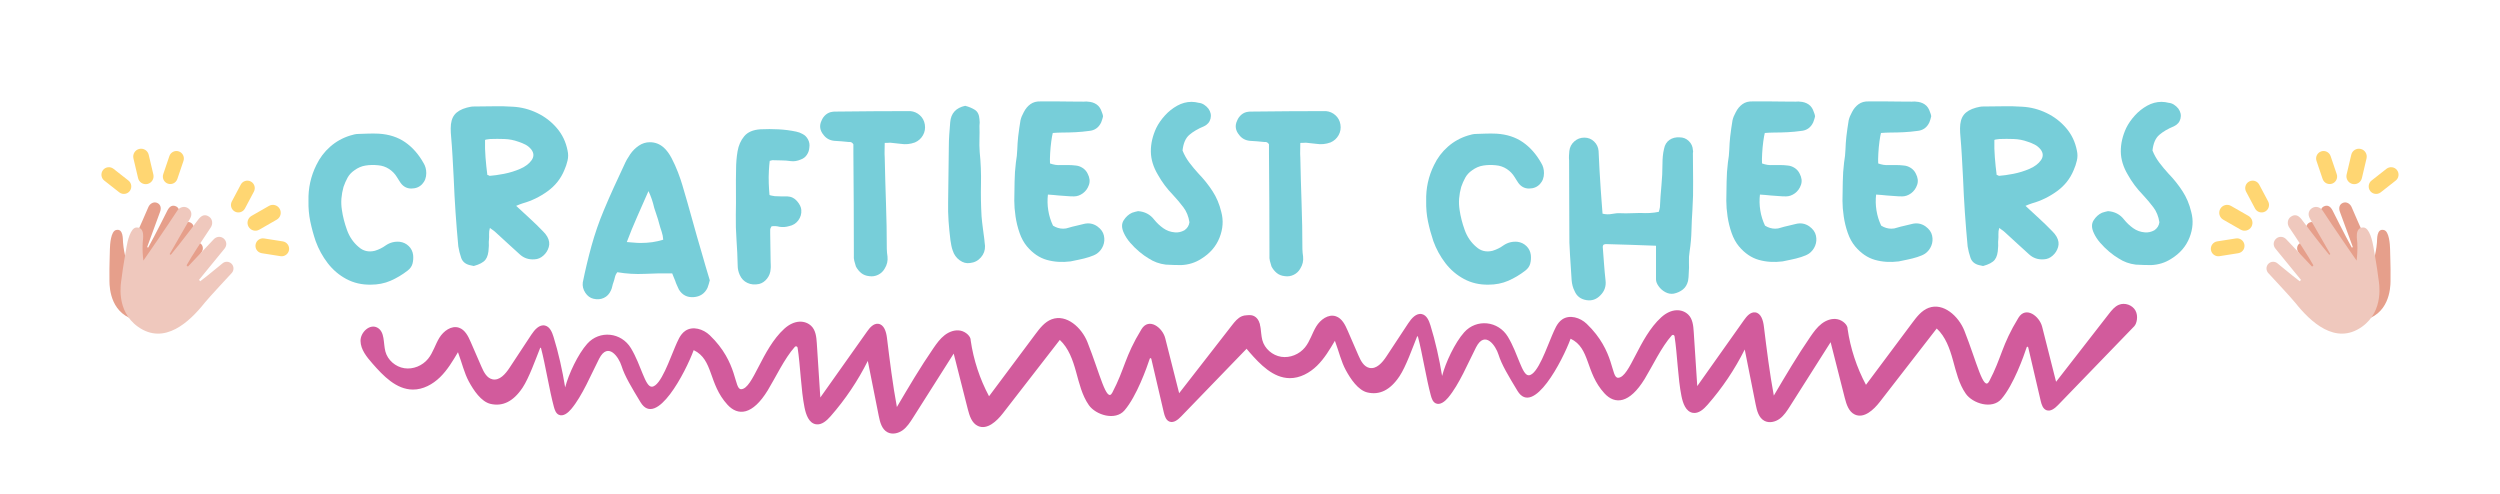 <svg xmlns="http://www.w3.org/2000/svg" xmlns:xlink="http://www.w3.org/1999/xlink" width="1200" zoomAndPan="magnify" viewBox="0 0 900 177.75" height="237" preserveAspectRatio="xMidYMid meet" version="1.2"><defs><clipPath id="29aba3fb4b"><path d="M 445 109 L 770 109 L 770 152 L 445 152 Z M 445 109 "/></clipPath><clipPath id="86235bba13"><path d="M 770.613 149.68 L 446.277 156.523 L 445.344 112.297 L 769.68 105.453 Z M 770.613 149.68 "/></clipPath><clipPath id="b416ae9a47"><path d="M 770.613 149.68 L 446.277 156.523 L 445.344 112.297 L 769.68 105.453 Z M 770.613 149.68 "/></clipPath><clipPath id="484a3ff4b1"><path d="M 129 113 L 454 113 L 454 157 L 129 157 Z M 129 113 "/></clipPath><clipPath id="be57c67495"><path d="M 454.918 153.793 L 130.582 160.637 L 129.648 116.41 L 453.984 109.566 Z M 454.918 153.793 "/></clipPath><clipPath id="2cea0428f9"><path d="M 454.918 153.793 L 130.582 160.637 L 129.648 116.41 L 453.984 109.566 Z M 454.918 153.793 "/></clipPath><clipPath id="b75aeb319b"><path d="M 36.152 60 L 48 60 L 48 70 L 36.152 70 Z M 36.152 60 "/></clipPath><clipPath id="72f27edcc5"><path d="M 47 53.25 L 56 53.25 L 56 67 L 47 67 Z M 47 53.25 "/></clipPath><clipPath id="da18816764"><path d="M 91 85 L 104.309 85 L 104.309 93 L 91 93 Z M 91 85 "/></clipPath><clipPath id="6bc585a691"><path d="M 852 60 L 863.664 60 L 863.664 70 L 852 70 Z M 852 60 "/></clipPath><clipPath id="9b45c2aeaf"><path d="M 844 53.25 L 853 53.25 L 853 67 L 844 67 Z M 844 53.25 "/></clipPath><clipPath id="60ae6181d7"><path d="M 795.684 85 L 809 85 L 809 93 L 795.684 93 Z M 795.684 85 "/></clipPath></defs><g id="98f75bb059"><g clip-rule="nonzero" clip-path="url(#29aba3fb4b)"><g clip-rule="nonzero" clip-path="url(#86235bba13)"><g clip-rule="nonzero" clip-path="url(#b416ae9a47)"><path style=" stroke:none;fill-rule:nonzero;fill:#d25b9c;fill-opacity:1;" d="M 768.391 117.387 C 759.234 126.855 750.07 136.328 740.914 145.805 C 739.785 146.969 738.25 148.238 736.734 147.676 C 735.441 147.199 734.965 145.652 734.648 144.305 L 730.16 125.059 C 730.098 124.77 729.699 124.727 729.609 125.008 C 728.551 128.211 724.906 138.539 720.504 143.633 C 717.176 147.48 710.16 145.277 707.68 141.73 C 705.203 138.184 704.215 133.844 703.059 129.668 C 701.902 125.492 700.398 121.199 697.219 118.258 C 690.395 127.059 683.578 135.859 676.754 144.652 C 674.512 147.539 671.07 150.758 667.754 149.242 C 665.547 148.227 664.715 145.582 664.113 143.227 C 662.418 136.547 660.723 129.863 659.023 123.18 C 654.141 130.875 649.254 138.57 644.379 146.27 C 643.328 147.918 642.25 149.598 640.68 150.754 C 639.113 151.906 636.906 152.414 635.191 151.504 C 633.145 150.418 632.488 147.859 632.039 145.59 C 630.727 138.996 629.414 132.406 628.105 125.812 C 624.523 132.977 620.02 139.676 614.734 145.703 C 613.344 147.293 611.52 148.973 609.434 148.625 C 606.863 148.199 605.832 145.125 605.32 142.57 C 604.039 136.242 603.852 127.629 602.832 121.039 C 602.758 120.574 602.164 120.387 601.848 120.738 C 598.148 124.844 594.812 131.945 592.082 136.41 C 586.59 145.383 581.367 145.719 577.582 141.582 C 570.656 134.012 572.574 125.359 565.418 121.934 C 562.547 129.77 551.988 150.145 546.285 140.695 C 543.109 135.43 540.602 131.336 539.441 127.602 C 538.508 124.594 534.625 118.711 531.379 125.035 C 528.539 130.566 525.316 138.422 521.316 143.172 C 520.168 144.535 518.391 145.984 516.805 145.176 C 515.789 144.66 515.395 143.438 515.094 142.344 C 513.492 136.48 512.051 127.238 510.461 121.195 C 510.418 121.035 510.203 121.02 510.141 121.168 C 508.516 125.242 506.121 131.996 503.82 135.445 C 500.379 140.605 496.508 142.25 492.309 141.293 C 488.902 140.52 486.152 136.32 484.488 133.25 C 482.82 130.184 482.062 126.719 480.562 122.68 C 478.68 125.863 476.773 129.078 474.133 131.66 C 471.492 134.242 467.992 136.164 464.301 136.133 C 458.344 136.078 453.68 131.227 449.762 126.738 C 447.711 124.387 445.543 121.754 445.484 118.633 C 445.426 115.512 448.824 112.332 451.559 113.848 C 454.297 115.371 453.637 119.395 454.434 122.43 C 455.25 125.527 458.074 127.957 461.246 128.449 C 464.414 128.938 467.766 127.551 469.793 125.066 C 471.605 122.844 472.363 119.953 473.852 117.512 C 475.348 115.062 478.199 112.949 480.922 113.863 C 483.102 114.594 484.254 116.922 485.164 119.035 C 486.457 122.02 487.758 125.004 489.055 127.992 C 489.871 129.871 490.957 131.988 492.965 132.438 C 495.535 133.012 497.664 130.512 499.109 128.316 C 501.734 124.328 504.363 120.344 506.988 116.355 C 508.148 114.598 509.871 112.59 511.922 113.09 C 513.648 113.508 514.441 115.461 514.969 117.156 C 516.684 122.645 518.172 129.27 519.156 135.344 C 520.414 130.496 523.762 123.383 527.094 119.645 C 531.547 114.648 539.375 115.5 542.832 121.23 C 546.578 127.438 547.914 135.152 550.34 135.102 C 553.566 135.031 557.02 124.598 558.723 120.785 C 559.668 118.668 560.48 116.297 562.402 114.988 C 565.078 113.16 568.875 114.332 571.215 116.578 C 581.539 126.473 579.824 136.148 582.555 136 C 586.812 135.77 589.91 121.633 598.035 114.242 C 601.734 110.879 605.543 111.16 607.715 113.203 C 609.352 114.742 609.598 117.211 609.742 119.457 C 610.164 125.965 610.59 132.477 611.012 138.992 C 616.629 131.066 622.242 123.137 627.859 115.207 C 628.844 113.816 630.164 112.27 631.859 112.457 C 633.969 112.699 634.73 115.332 634.988 117.445 C 636.023 125.855 637.062 134.262 638.574 142.414 C 642.805 135.23 647.039 128.031 651.77 121.168 C 652.93 119.492 654.145 117.809 655.758 116.555 C 657.367 115.301 659.457 114.527 661.461 114.918 C 663.465 115.309 665.246 117.078 665.137 118.422 C 666.156 125.445 668.406 132.285 671.75 138.539 C 677.32 131.078 682.891 123.613 688.461 116.156 C 690.062 114.012 691.809 111.758 694.316 110.824 C 699.613 108.852 705.094 113.809 707.176 119.059 C 711.664 130.379 714.051 141.195 716.121 137.25 C 720.691 128.551 720.539 124.375 726.633 114.406 C 729.293 110.047 734.215 113.824 735.176 117.641 C 736.844 124.238 738.52 130.844 740.188 137.445 C 746.527 129.297 752.867 121.145 759.199 112.992 C 760.207 111.695 761.281 110.348 762.797 109.723 C 764.93 108.84 767.645 109.789 768.762 111.805 C 769.883 113.82 769.18 116.551 768.387 117.367 Z M 768.391 117.387 "/></g></g></g><g clip-rule="nonzero" clip-path="url(#484a3ff4b1)"><g clip-rule="nonzero" clip-path="url(#be57c67495)"><g clip-rule="nonzero" clip-path="url(#2cea0428f9)"><path style=" stroke:none;fill-rule:nonzero;fill:#d25b9c;fill-opacity:1;" d="M 452.695 121.496 C 443.539 130.969 434.375 140.441 425.219 149.918 C 424.09 151.082 422.555 152.352 421.043 151.789 C 419.75 151.312 419.27 149.766 418.957 148.418 L 414.469 129.172 C 414.402 128.883 414.008 128.84 413.914 129.121 C 412.855 132.324 409.211 142.648 404.809 147.746 C 401.484 151.594 394.465 149.387 391.984 145.844 C 389.508 142.293 388.523 137.957 387.363 133.781 C 386.207 129.605 384.703 125.309 381.527 122.371 C 374.699 131.172 367.883 139.973 361.059 148.766 C 358.82 151.652 355.375 154.871 352.059 153.355 C 349.852 152.34 349.02 149.691 348.418 147.34 C 346.723 140.656 345.027 133.977 343.332 127.293 C 338.445 134.988 333.562 142.684 328.684 150.383 C 327.637 152.031 326.555 153.711 324.988 154.867 C 323.418 156.02 321.211 156.527 319.496 155.617 C 317.449 154.531 316.793 151.973 316.344 149.703 C 315.031 143.109 313.723 136.52 312.41 129.926 C 308.828 137.09 304.324 143.789 299.043 149.816 C 297.648 151.406 295.824 153.082 293.738 152.738 C 291.168 152.312 290.141 149.238 289.625 146.684 C 288.344 140.355 288.156 131.742 287.137 125.152 C 287.062 124.688 286.469 124.5 286.152 124.852 C 282.453 128.957 279.117 136.059 276.387 140.523 C 270.895 149.496 265.672 149.832 261.887 145.695 C 254.961 138.125 256.879 129.473 249.727 126.047 C 246.852 133.883 236.293 154.254 230.594 144.805 C 227.418 139.539 224.906 135.445 223.746 131.715 C 222.816 128.707 218.934 122.82 215.684 129.148 C 212.848 134.68 209.625 142.535 205.621 147.285 C 204.473 148.648 202.695 150.098 201.109 149.289 C 200.094 148.773 199.699 147.551 199.398 146.457 C 197.797 140.594 196.359 131.352 194.766 125.309 C 194.723 125.148 194.508 125.133 194.449 125.281 C 192.824 129.352 190.426 136.109 188.129 139.559 C 184.684 144.719 180.812 146.363 176.613 145.406 C 173.207 144.629 170.457 140.434 168.793 137.363 C 167.129 134.297 166.367 130.832 164.871 126.793 C 162.984 129.977 161.078 133.191 158.438 135.773 C 155.797 138.355 152.301 140.277 148.605 140.246 C 142.648 140.191 137.984 135.336 134.07 130.852 C 132.016 128.5 129.848 125.867 129.789 122.746 C 129.73 119.625 133.129 116.441 135.863 117.961 C 138.605 119.484 137.945 123.508 138.738 126.543 C 139.559 129.641 142.383 132.07 145.555 132.559 C 148.719 133.051 152.07 131.664 154.098 129.18 C 155.91 126.957 156.668 124.066 158.156 121.625 C 159.656 119.176 162.508 117.062 165.227 117.977 C 167.406 118.707 168.559 121.035 169.469 123.148 C 170.766 126.133 172.066 129.117 173.359 132.102 C 174.176 133.984 175.266 136.102 177.27 136.551 C 179.84 137.125 181.973 134.625 183.414 132.43 C 186.039 128.441 188.672 124.457 191.293 120.469 C 192.457 118.711 194.176 116.703 196.227 117.203 C 197.953 117.621 198.746 119.574 199.273 121.266 C 200.992 126.758 202.477 133.379 203.461 139.457 C 204.719 134.609 208.066 127.496 211.398 123.758 C 215.852 118.762 223.68 119.613 227.137 125.344 C 230.883 131.551 232.219 139.266 234.648 139.215 C 237.871 139.145 241.324 128.711 243.027 124.898 C 243.973 122.781 244.785 120.41 246.707 119.102 C 249.383 117.273 253.18 118.445 255.52 120.688 C 265.844 130.586 264.129 140.262 266.863 140.113 C 271.121 139.883 274.215 125.742 282.34 118.355 C 286.043 114.992 289.852 115.273 292.02 117.312 C 293.656 118.855 293.906 121.324 294.051 123.57 C 294.473 130.078 294.895 136.586 295.316 143.102 C 300.934 135.176 306.547 127.25 312.164 119.32 C 313.148 117.93 314.469 116.379 316.164 116.57 C 318.273 116.812 319.035 119.445 319.297 121.559 C 320.328 129.969 321.367 138.375 322.879 146.527 C 327.109 139.344 331.344 132.145 336.078 125.281 C 337.234 123.605 338.449 121.918 340.062 120.668 C 341.676 119.414 343.766 118.641 345.77 119.031 C 347.773 119.422 349.551 121.191 349.445 122.535 C 350.461 129.559 352.711 136.398 356.055 142.652 C 361.625 135.191 367.195 127.727 372.766 120.27 C 374.367 118.121 376.113 115.871 378.621 114.938 C 383.918 112.965 389.402 117.922 391.48 123.172 C 395.973 134.492 398.355 145.309 400.426 141.363 C 404.996 132.664 404.844 128.488 410.938 118.516 C 413.598 114.16 418.52 117.938 419.48 121.75 C 421.148 128.352 422.824 134.957 424.492 141.555 C 430.832 133.406 437.172 125.258 443.504 117.105 C 444.516 115.809 445.586 114.461 447.102 113.836 C 449.234 112.953 451.949 113.898 453.07 115.918 C 454.188 117.934 453.488 120.664 452.695 121.477 Z M 452.695 121.496 "/></g></g></g><path style=" stroke:none;fill-rule:nonzero;fill:#e69f8b;fill-opacity:1;" d="M 46.484 114.363 C 55.336 118.5 61.953 109.18 65.73 102.035 C 66.707 100.211 72.609 90.746 72.609 90.746 C 73.293 89.723 73.117 88.363 72.23 87.707 C 71.344 87.051 70.109 87.312 69.395 88.262 C 69.191 88.438 65.832 92.777 63.449 95.477 C 63.449 95.477 63.273 95.316 63.012 95.141 C 63.012 95.141 67.723 86.453 69.426 83.383 C 70.121 82.113 69.746 80.828 68.754 80.215 C 67.766 79.602 66.445 80.023 65.762 81.121 C 64.059 83.836 59.059 91.695 59.059 91.695 C 59.043 91.695 59.043 91.695 59.043 91.695 L 58.594 91.387 C 59.711 88.16 62.766 81.047 64.293 77.645 C 64.887 76.312 64.496 74.809 63.391 74.297 C 62.066 73.684 61.078 74.254 60.293 75.715 C 60.266 75.758 55.629 85.078 53.332 89.141 L 52.969 88.965 C 53.285 88.059 56.457 79.441 57.621 76.27 C 58.23 74.621 57.633 73.438 56.473 73 C 55.293 72.547 53.926 73.277 53.375 74.633 C 51.441 79.234 45.277 92.906 45.262 92.906 C 44.855 91.344 44.492 89.68 44.289 87.254 C 44.188 86.176 44.477 82.129 41.758 82.812 C 39.91 83.266 39.594 87.957 39.562 89.664 C 39.547 92.469 39.332 95.199 39.402 100.488 C 39.418 101.352 38.879 110.801 46.484 114.363 Z M 46.484 114.363 "/><path style=" stroke:none;fill-rule:nonzero;fill:#efc8bd;fill-opacity:1;" d="M 49.68 117.637 C 59.191 124.398 68.23 115.871 73.684 109.004 C 75.078 107.238 83.336 98.387 83.336 98.387 C 84.281 97.449 84.297 95.902 83.383 94.969 C 82.465 94.031 80.996 93.988 80.039 94.863 C 79.777 94.996 75.238 98.898 72.086 101.25 C 72.086 101.25 71.91 101.043 71.633 100.766 C 71.633 100.766 78.41 92.441 80.824 89.52 C 81.824 88.293 81.594 86.801 80.547 85.883 C 79.5 84.961 77.93 85.094 76.969 86.117 C 74.602 88.656 67.637 95.988 67.637 95.988 C 67.621 95.977 67.621 95.977 67.621 95.977 L 67.156 95.535 C 68.945 92.281 73.566 85.27 75.836 81.938 C 76.738 80.637 76.52 78.898 75.328 78.051 C 73.902 77.043 72.68 77.426 71.547 78.812 C 71.52 78.855 64.742 87.867 61.473 91.738 L 61.078 91.461 C 61.574 90.543 66.559 81.922 68.391 78.754 C 69.352 77.117 68.844 75.656 67.594 74.883 C 66.312 74.078 64.641 74.547 63.785 75.891 C 60.848 80.449 51.645 93.844 51.613 93.828 C 51.398 92.016 51.238 90.102 51.367 87.387 C 51.426 86.176 52.387 81.836 49.156 81.895 C 46.965 81.922 45.871 86.961 45.566 88.832 C 45.102 91.887 44.434 94.82 43.707 100.633 C 43.59 101.613 41.496 111.824 49.68 117.637 Z M 49.68 117.637 "/><g clip-rule="nonzero" clip-path="url(#b75aeb319b)"><path style=" stroke:none;fill-rule:nonzero;fill:#ffd672;fill-opacity:1;" d="M 45.203 69.742 C 44.434 69.918 43.605 69.77 42.938 69.246 L 37.543 65.008 C 36.379 64.102 36.176 62.41 37.078 61.227 C 37.977 60.059 39.664 59.852 40.844 60.758 L 46.234 64.992 C 47.398 65.898 47.602 67.594 46.703 68.777 C 46.309 69.289 45.77 69.609 45.203 69.742 Z M 45.203 69.742 "/></g><g clip-rule="nonzero" clip-path="url(#72f27edcc5)"><path style=" stroke:none;fill-rule:nonzero;fill:#ffd672;fill-opacity:1;" d="M 53.113 66.223 C 51.586 66.586 50.059 65.637 49.711 64.117 L 48.039 57.035 C 47.676 55.5 48.621 53.965 50.133 53.617 C 51.66 53.25 53.184 54.199 53.535 55.719 L 55.207 62.805 C 55.57 64.32 54.641 65.855 53.113 66.223 Z M 53.113 66.223 "/></g><path style=" stroke:none;fill-rule:nonzero;fill:#ffd672;fill-opacity:1;" d="M 62.387 66.031 C 61.793 66.293 61.094 66.336 60.441 66.117 C 59.043 65.637 58.289 64.102 58.77 62.699 L 60.977 56.188 C 61.457 54.785 62.984 54.023 64.379 54.508 C 65.773 54.988 66.531 56.523 66.051 57.926 L 63.84 64.438 C 63.578 65.184 63.043 65.754 62.387 66.031 Z M 62.387 66.031 "/><g clip-rule="nonzero" clip-path="url(#da18816764)"><path style=" stroke:none;fill-rule:nonzero;fill:#ffd672;fill-opacity:1;" d="M 92.004 88.074 C 92.234 86.613 93.617 85.605 95.07 85.84 L 101.828 86.902 C 103.285 87.137 104.285 88.527 104.055 89.984 C 103.82 91.445 102.441 92.453 100.988 92.223 L 94.227 91.156 C 93.383 91.023 92.699 90.512 92.309 89.824 C 92.031 89.312 91.898 88.699 92.004 88.074 Z M 92.004 88.074 "/></g><path style=" stroke:none;fill-rule:nonzero;fill:#ffd672;fill-opacity:1;" d="M 90.535 77.73 L 96.828 74.125 C 98.195 73.348 99.91 73.816 100.695 75.191 C 101.465 76.562 101 78.285 99.633 79.074 L 93.34 82.684 C 91.973 83.457 90.258 82.988 89.473 81.617 C 88.703 80.242 89.184 78.52 90.535 77.73 Z M 90.535 77.73 "/><path style=" stroke:none;fill-rule:nonzero;fill:#ffd672;fill-opacity:1;" d="M 83.453 72.531 L 86.68 66.453 C 87.379 65.141 88.992 64.656 90.301 65.344 C 91.609 66.047 92.09 67.668 91.406 68.98 L 88.18 75.059 C 87.48 76.371 85.867 76.855 84.559 76.168 C 83.949 75.832 83.496 75.293 83.293 74.68 C 83.047 74.008 83.09 73.219 83.453 72.531 Z M 83.453 72.531 "/><path style=" stroke:none;fill-rule:nonzero;fill:#e69f8b;fill-opacity:1;" d="M 853.508 114.363 C 844.656 118.5 838.039 109.18 834.262 102.035 C 833.285 100.211 827.383 90.746 827.383 90.746 C 826.699 89.723 826.875 88.363 827.762 87.707 C 828.648 87.051 829.883 87.312 830.598 88.262 C 830.801 88.438 834.16 92.777 836.543 95.477 C 836.543 95.477 836.719 95.316 836.98 95.141 C 836.98 95.141 832.27 86.453 830.566 83.383 C 829.871 82.113 830.246 80.828 831.238 80.215 C 832.227 79.602 833.547 80.023 834.23 81.121 C 835.934 83.836 840.934 91.695 840.934 91.695 C 840.949 91.695 840.949 91.695 840.949 91.695 L 841.398 91.387 C 840.277 88.16 837.227 81.047 835.699 77.645 C 835.102 76.312 835.496 74.809 836.602 74.297 C 837.926 73.684 838.914 74.254 839.699 75.715 C 839.727 75.758 844.363 85.078 846.66 89.141 L 847.023 88.965 C 846.703 88.059 843.535 79.441 842.371 76.27 C 841.762 74.621 842.359 73.438 843.52 73 C 844.699 72.547 846.066 73.277 846.617 74.633 C 848.551 79.234 854.715 92.906 854.73 92.906 C 855.137 91.344 855.5 89.68 855.703 87.254 C 855.805 86.176 855.516 82.129 858.234 82.812 C 860.078 83.266 860.398 87.957 860.43 89.664 C 860.445 92.469 860.66 95.199 860.59 100.488 C 860.574 101.352 861.113 110.801 853.508 114.363 Z M 853.508 114.363 "/><path style=" stroke:none;fill-rule:nonzero;fill:#efc8bd;fill-opacity:1;" d="M 850.309 117.637 C 840.801 124.398 831.758 115.871 826.309 109.004 C 824.914 107.238 816.656 98.387 816.656 98.387 C 815.711 97.449 815.695 95.902 816.609 94.969 C 817.527 94.031 818.996 93.988 819.953 94.863 C 820.215 94.996 824.754 98.898 827.906 101.25 C 827.906 101.25 828.082 101.043 828.359 100.766 C 828.359 100.766 821.582 92.441 819.168 89.52 C 818.168 88.293 818.398 86.801 819.445 85.883 C 820.492 84.961 822.062 85.094 823.023 86.117 C 825.391 88.656 832.355 95.988 832.355 95.988 C 832.371 95.977 832.371 95.977 832.371 95.977 L 832.836 95.535 C 831.047 92.281 826.426 85.27 824.156 81.938 C 823.254 80.637 823.473 78.898 824.664 78.051 C 826.09 77.043 827.312 77.426 828.445 78.812 C 828.473 78.855 835.25 87.867 838.52 91.738 L 838.914 91.461 C 838.418 90.543 833.43 81.922 831.602 78.754 C 830.641 77.117 831.148 75.656 832.398 74.883 C 833.68 74.078 835.352 74.547 836.207 75.891 C 839.145 80.449 848.348 93.844 848.375 93.828 C 848.594 92.016 848.754 90.102 848.625 87.387 C 848.566 86.176 847.605 81.836 850.832 81.895 C 853.027 81.922 854.121 86.961 854.426 88.832 C 854.891 91.887 855.559 94.82 856.285 100.633 C 856.402 101.613 858.496 111.824 850.309 117.637 Z M 850.309 117.637 "/><g clip-rule="nonzero" clip-path="url(#6bc585a691)"><path style=" stroke:none;fill-rule:nonzero;fill:#ffd672;fill-opacity:1;" d="M 854.789 69.742 C 855.559 69.918 856.387 69.77 857.055 69.246 L 862.449 65.008 C 863.613 64.102 863.816 62.41 862.914 61.227 C 862.012 60.059 860.328 59.852 859.148 60.758 L 853.758 64.992 C 852.594 65.898 852.391 67.594 853.289 68.777 C 853.684 69.289 854.223 69.609 854.789 69.742 Z M 854.789 69.742 "/></g><g clip-rule="nonzero" clip-path="url(#9b45c2aeaf)"><path style=" stroke:none;fill-rule:nonzero;fill:#ffd672;fill-opacity:1;" d="M 846.879 66.223 C 848.406 66.586 849.934 65.637 850.281 64.117 L 851.953 57.035 C 852.316 55.5 851.371 53.965 849.859 53.617 C 848.332 53.25 846.809 54.199 846.457 55.719 L 844.785 62.805 C 844.422 64.32 845.352 65.855 846.879 66.223 Z M 846.879 66.223 "/></g><path style=" stroke:none;fill-rule:nonzero;fill:#ffd672;fill-opacity:1;" d="M 837.605 66.031 C 838.199 66.293 838.898 66.336 839.551 66.117 C 840.949 65.637 841.703 64.102 841.223 62.699 L 839.016 56.188 C 838.535 54.785 837.008 54.023 835.613 54.508 C 834.215 54.988 833.461 56.523 833.941 57.926 L 836.148 64.438 C 836.41 65.184 836.949 65.754 837.605 66.031 Z M 837.605 66.031 "/><g clip-rule="nonzero" clip-path="url(#60ae6181d7)"><path style=" stroke:none;fill-rule:nonzero;fill:#ffd672;fill-opacity:1;" d="M 807.988 88.074 C 807.758 86.613 806.375 85.605 804.922 85.84 L 798.16 86.902 C 796.707 87.137 795.703 88.527 795.938 89.984 C 796.172 91.445 797.551 92.453 799.004 92.223 L 805.766 91.156 C 806.609 91.023 807.293 90.512 807.684 89.824 C 807.961 89.312 808.09 88.699 807.988 88.074 Z M 807.988 88.074 "/></g><path style=" stroke:none;fill-rule:nonzero;fill:#ffd672;fill-opacity:1;" d="M 809.457 77.73 L 803.164 74.125 C 801.797 73.348 800.082 73.816 799.297 75.191 C 798.527 76.562 798.992 78.285 800.355 79.074 L 806.652 82.684 C 808.02 83.457 809.734 82.988 810.52 81.617 C 811.289 80.242 810.809 78.52 809.457 77.73 Z M 809.457 77.73 "/><path style=" stroke:none;fill-rule:nonzero;fill:#ffd672;fill-opacity:1;" d="M 816.539 72.531 L 813.312 66.453 C 812.613 65.141 811 64.656 809.691 65.344 C 808.383 66.047 807.902 67.668 808.586 68.98 L 811.812 75.059 C 812.512 76.371 814.125 76.855 815.434 76.168 C 816.043 75.832 816.496 75.293 816.699 74.68 C 816.945 74.008 816.902 73.219 816.539 72.531 Z M 816.539 72.531 "/><g style="fill:#77ced9;fill-opacity:1;"><g transform="translate(106.489, 101.653)"><path style="stroke:none" d="M 7.141 -14.859 C 6.359 -17.18 5.719 -19.531 5.219 -21.906 C 4.727 -24.281 4.508 -26.742 4.562 -29.297 C 4.445 -33.891 5.391 -38.203 7.391 -42.234 C 8.609 -44.785 10.266 -46.984 12.359 -48.828 C 14.461 -50.68 16.867 -52.023 19.578 -52.859 C 20.078 -53.023 20.578 -53.16 21.078 -53.266 C 21.578 -53.379 22.078 -53.438 22.578 -53.438 C 23.848 -53.5 25.078 -53.539 26.266 -53.562 C 27.453 -53.594 28.656 -53.582 29.875 -53.531 C 33.582 -53.301 36.75 -52.273 39.375 -50.453 C 42 -48.629 44.195 -46.141 45.969 -42.984 C 46.633 -41.93 46.969 -40.711 46.969 -39.328 C 46.969 -37.723 46.469 -36.395 45.469 -35.344 C 44.477 -34.301 43.18 -33.781 41.578 -33.781 C 40.023 -33.781 38.754 -34.441 37.766 -35.766 C 37.535 -36.098 37.312 -36.441 37.094 -36.797 C 36.875 -37.16 36.656 -37.508 36.438 -37.844 C 35.707 -39.062 34.75 -40.055 33.562 -40.828 C 32.375 -41.598 31.062 -42.039 29.625 -42.156 C 28.07 -42.32 26.578 -42.289 25.141 -42.062 C 23.703 -41.844 22.348 -41.266 21.078 -40.328 C 20.023 -39.609 19.207 -38.723 18.625 -37.672 C 18.051 -36.617 17.566 -35.516 17.172 -34.359 C 16.785 -32.973 16.535 -31.586 16.422 -30.203 C 16.316 -28.816 16.375 -27.438 16.594 -26.062 C 16.926 -23.738 17.535 -21.344 18.422 -18.875 C 19.305 -16.414 20.691 -14.383 22.578 -12.781 C 24.234 -11.281 26.195 -10.812 28.469 -11.375 C 29.906 -11.812 31.234 -12.473 32.453 -13.359 C 33.941 -14.359 35.598 -14.773 37.422 -14.609 C 38.691 -14.441 39.77 -13.926 40.656 -13.062 C 41.539 -12.207 42.066 -11.145 42.234 -9.875 C 42.348 -8.82 42.281 -7.797 42.031 -6.797 C 41.781 -5.805 41.188 -4.953 40.25 -4.234 C 38.312 -2.734 36.266 -1.516 34.109 -0.578 C 31.953 0.359 29.57 0.828 26.969 0.828 C 23.758 0.879 20.836 0.203 18.203 -1.203 C 15.578 -2.609 13.336 -4.516 11.484 -6.922 C 9.641 -9.328 8.191 -11.973 7.141 -14.859 Z M 7.141 -14.859 "/></g></g><g style="fill:#77ced9;fill-opacity:1;"><g transform="translate(156.194, 101.653)"><path style="stroke:none" d="M 32.031 -28.469 C 31.645 -28.352 31.242 -28.211 30.828 -28.047 C 30.41 -27.879 30.008 -27.711 29.625 -27.547 C 31.227 -26.055 32.859 -24.551 34.516 -23.031 C 36.18 -21.508 37.785 -19.945 39.328 -18.344 C 39.609 -18.062 39.875 -17.77 40.125 -17.469 C 40.375 -17.164 40.609 -16.82 40.828 -16.438 C 41.547 -15.156 41.723 -13.906 41.359 -12.688 C 41.004 -11.477 40.352 -10.457 39.406 -9.625 C 38.469 -8.789 37.422 -8.348 36.266 -8.297 C 34.16 -8.129 32.363 -8.738 30.875 -10.125 C 29.438 -11.445 27.984 -12.77 26.516 -14.094 C 25.047 -15.426 23.594 -16.758 22.156 -18.094 C 21.875 -18.363 21.566 -18.609 21.234 -18.828 C 20.91 -19.055 20.555 -19.305 20.172 -19.578 C 19.941 -18.805 19.844 -18.062 19.875 -17.344 C 19.906 -16.625 19.891 -15.93 19.828 -15.266 C 19.773 -14.828 19.758 -14.367 19.781 -13.891 C 19.812 -13.422 19.801 -12.969 19.75 -12.531 C 19.695 -10.539 19.297 -9.07 18.547 -8.125 C 17.797 -7.188 16.398 -6.441 14.359 -5.891 C 14.141 -5.941 13.906 -5.992 13.656 -6.047 C 13.406 -6.109 13.141 -6.164 12.859 -6.219 C 11.305 -6.613 10.297 -7.488 9.828 -8.844 C 9.359 -10.195 9.016 -11.566 8.797 -12.953 C 8.41 -17.047 8.078 -21.141 7.797 -25.234 C 7.523 -29.328 7.305 -33.422 7.141 -37.516 L 6.719 -45.312 C 6.664 -45.977 6.625 -46.641 6.594 -47.297 C 6.57 -47.961 6.531 -48.598 6.469 -49.203 C 6.414 -50.254 6.332 -51.289 6.219 -52.312 C 6.113 -53.344 6.062 -54.383 6.062 -55.438 C 6.062 -57.539 6.516 -59.172 7.422 -60.328 C 8.336 -61.492 9.816 -62.352 11.859 -62.906 C 12.305 -63.008 12.723 -63.102 13.109 -63.188 C 13.492 -63.27 13.879 -63.312 14.266 -63.312 C 16.648 -63.312 19.016 -63.336 21.359 -63.391 C 23.711 -63.453 26.082 -63.398 28.469 -63.234 C 31.508 -63.066 34.41 -62.316 37.172 -60.984 C 39.941 -59.66 42.305 -57.848 44.266 -55.547 C 46.234 -53.254 47.52 -50.562 48.125 -47.469 C 48.406 -46.25 48.406 -45.047 48.125 -43.859 C 47.852 -42.672 47.469 -41.52 46.969 -40.406 C 45.695 -37.312 43.676 -34.77 40.906 -32.781 C 38.145 -30.789 35.188 -29.352 32.031 -28.469 Z M 18.422 -51.281 C 18.367 -49.176 18.426 -47.07 18.594 -44.969 C 18.758 -42.875 18.977 -40.773 19.25 -38.672 C 19.531 -38.617 19.723 -38.551 19.828 -38.469 C 19.941 -38.383 20.023 -38.344 20.078 -38.344 C 21.516 -38.445 23.242 -38.691 25.266 -39.078 C 27.285 -39.473 29.223 -40.07 31.078 -40.875 C 32.93 -41.676 34.301 -42.711 35.188 -43.984 C 36.07 -45.254 36.047 -46.523 35.109 -47.797 C 34.492 -48.566 33.785 -49.16 32.984 -49.578 C 32.18 -49.992 31.336 -50.344 30.453 -50.625 C 28.797 -51.227 27.109 -51.555 25.391 -51.609 C 23.68 -51.672 21.969 -51.672 20.25 -51.609 C 19.914 -51.555 19.598 -51.516 19.297 -51.484 C 18.992 -51.461 18.703 -51.395 18.422 -51.281 Z M 18.422 -51.281 "/></g></g><g style="fill:#77ced9;fill-opacity:1;"><g transform="translate(207.227, 101.653)"><path style="stroke:none" d="M 45.469 -10.375 C 45.914 -8.82 46.375 -7.227 46.844 -5.594 C 47.312 -3.969 47.797 -2.352 48.297 -0.75 C 48.18 -0.301 48.055 0.156 47.922 0.625 C 47.785 1.094 47.633 1.547 47.469 1.984 C 46.469 4.035 44.805 5.145 42.484 5.312 C 40.16 5.477 38.391 4.566 37.172 2.578 C 36.953 2.078 36.719 1.562 36.469 1.031 C 36.219 0.508 36.008 -0.023 35.844 -0.578 C 35.625 -1.023 35.445 -1.453 35.312 -1.859 C 35.176 -2.273 34.992 -2.734 34.766 -3.234 C 31.453 -3.285 28.148 -3.227 24.859 -3.062 C 21.566 -2.906 18.285 -3.102 15.016 -3.656 C 14.578 -3.102 14.285 -2.504 14.141 -1.859 C 14.004 -1.223 13.828 -0.602 13.609 0 C 13.441 0.438 13.301 0.914 13.188 1.438 C 13.082 1.969 12.922 2.457 12.703 2.906 C 12.141 4.176 11.289 5.07 10.156 5.594 C 9.031 6.125 7.773 6.223 6.391 5.891 C 5.223 5.617 4.254 4.898 3.484 3.734 C 2.711 2.566 2.41 1.32 2.578 0 C 3.461 -4.375 4.508 -8.758 5.719 -13.156 C 6.938 -17.551 8.406 -21.797 10.125 -25.891 C 11.281 -28.66 12.477 -31.41 13.719 -34.141 C 14.969 -36.879 16.234 -39.609 17.516 -42.328 C 18.066 -43.598 18.77 -44.852 19.625 -46.094 C 20.477 -47.344 21.516 -48.379 22.734 -49.203 C 23.953 -50.035 25.281 -50.453 26.719 -50.453 C 28.602 -50.453 30.266 -49.816 31.703 -48.547 C 32.754 -47.609 33.707 -46.32 34.562 -44.688 C 35.414 -43.051 36.176 -41.363 36.844 -39.625 C 37.508 -37.883 38.035 -36.348 38.422 -35.016 C 39.641 -30.922 40.816 -26.812 41.953 -22.688 C 43.086 -18.57 44.258 -14.469 45.469 -10.375 Z M 26.219 -32.859 C 24.844 -29.703 23.488 -26.629 22.156 -23.641 C 20.832 -20.66 19.586 -17.617 18.422 -14.516 C 19.305 -14.461 20.16 -14.395 20.984 -14.312 C 21.816 -14.227 22.625 -14.188 23.406 -14.188 C 24.844 -14.188 26.238 -14.281 27.594 -14.469 C 28.945 -14.664 30.258 -14.961 31.531 -15.359 C 31.477 -16.348 31.285 -17.328 30.953 -18.297 C 30.617 -19.266 30.316 -20.25 30.047 -21.25 C 29.816 -22.188 29.535 -23.125 29.203 -24.062 C 28.879 -25 28.578 -25.91 28.297 -26.797 C 27.797 -29.016 27.102 -31.035 26.219 -32.859 Z M 26.219 -32.859 "/></g></g><g style="fill:#77ced9;fill-opacity:1;"><g transform="translate(258.426, 101.653)"><path style="stroke:none" d="M 19.578 -43.984 C 19.41 -43.93 19.109 -43.848 18.672 -43.734 C 18.555 -42.848 18.457 -41.672 18.375 -40.203 C 18.289 -38.734 18.273 -37.223 18.328 -35.672 C 18.391 -34.129 18.477 -32.723 18.594 -31.453 C 18.863 -31.336 19.164 -31.254 19.5 -31.203 C 19.832 -31.148 20.164 -31.094 20.5 -31.031 C 21.27 -30.977 22.031 -30.953 22.781 -30.953 C 23.531 -30.953 24.266 -30.953 24.984 -30.953 C 26.422 -30.898 27.609 -30.316 28.547 -29.203 C 29.484 -28.098 29.984 -27.051 30.047 -26.062 C 30.148 -24.676 29.785 -23.426 28.953 -22.312 C 28.129 -21.207 27.023 -20.52 25.641 -20.25 C 24.535 -19.914 23.398 -19.832 22.234 -20 C 21.18 -20.281 20.211 -20.336 19.328 -20.172 C 19.004 -19.723 18.844 -19.289 18.844 -18.875 C 18.844 -18.457 18.844 -18.055 18.844 -17.672 C 18.844 -15.961 18.867 -14.273 18.922 -12.609 C 18.973 -10.953 19 -9.266 19 -7.547 C 19 -7.109 19.016 -6.656 19.047 -6.188 C 19.078 -5.719 19.062 -5.258 19 -4.812 C 18.945 -3.539 18.52 -2.391 17.719 -1.359 C 16.914 -0.336 15.961 0.305 14.859 0.578 C 13.305 0.91 11.906 0.785 10.656 0.203 C 9.414 -0.367 8.492 -1.32 7.891 -2.656 C 7.391 -3.758 7.141 -4.895 7.141 -6.062 C 7.078 -9.102 6.938 -12.156 6.719 -15.219 C 6.5 -18.289 6.414 -21.348 6.469 -24.391 C 6.531 -27.16 6.547 -29.898 6.516 -32.609 C 6.484 -35.316 6.5 -38.031 6.562 -40.75 C 6.562 -42.906 6.738 -45.047 7.094 -47.172 C 7.457 -49.305 8.258 -51.117 9.5 -52.609 C 10.75 -54.109 12.703 -54.941 15.359 -55.109 C 17.516 -55.211 19.672 -55.207 21.828 -55.094 C 23.984 -54.988 26.113 -54.711 28.219 -54.266 C 29.039 -54.098 29.785 -53.82 30.453 -53.438 C 31.336 -53 32.016 -52.32 32.484 -51.406 C 32.953 -50.5 33.102 -49.547 32.938 -48.547 C 32.883 -47.609 32.594 -46.738 32.062 -45.938 C 31.539 -45.133 30.812 -44.566 29.875 -44.234 C 28.602 -43.68 27.383 -43.488 26.219 -43.656 C 25.113 -43.82 24.008 -43.906 22.906 -43.906 C 21.801 -43.906 20.691 -43.93 19.578 -43.984 Z M 19.578 -43.984 "/></g></g><g style="fill:#77ced9;fill-opacity:1;"><g transform="translate(293.859, 101.653)"><path style="stroke:none" d="M 26.641 -50.281 C 26.359 -50.281 26.066 -50.266 25.766 -50.234 C 25.461 -50.211 25.086 -50.203 24.641 -50.203 C 24.641 -49.211 24.625 -48.285 24.594 -47.422 C 24.57 -46.566 24.586 -45.754 24.641 -44.984 C 24.754 -39.504 24.906 -34.023 25.094 -28.547 C 25.289 -23.066 25.391 -17.562 25.391 -12.031 C 25.391 -11.594 25.414 -11.133 25.469 -10.656 C 25.531 -10.188 25.586 -9.734 25.641 -9.297 C 25.805 -7.742 25.473 -6.305 24.641 -4.984 C 24.086 -3.984 23.301 -3.234 22.281 -2.734 C 21.258 -2.234 20.195 -2.066 19.094 -2.234 C 17.926 -2.348 16.953 -2.723 16.172 -3.359 C 15.398 -3.992 14.766 -4.781 14.266 -5.719 C 14.047 -6.383 13.852 -7.051 13.688 -7.719 C 13.52 -8.383 13.469 -9.078 13.531 -9.797 C 13.531 -15.93 13.516 -22.066 13.484 -28.203 C 13.453 -34.348 13.41 -40.461 13.359 -46.547 C 13.359 -47.16 13.359 -47.742 13.359 -48.297 C 13.359 -48.848 13.359 -49.316 13.359 -49.703 C 12.973 -50.367 12.422 -50.645 11.703 -50.531 C 10.816 -50.645 9.941 -50.727 9.078 -50.781 C 8.223 -50.844 7.352 -50.898 6.469 -50.953 C 4.863 -51.117 3.594 -51.812 2.656 -53.031 C 1.27 -54.688 1.02 -56.426 1.906 -58.25 C 2.238 -59.082 2.75 -59.789 3.438 -60.375 C 4.133 -60.957 4.926 -61.301 5.812 -61.406 C 6.031 -61.457 6.25 -61.484 6.469 -61.484 C 6.695 -61.484 6.922 -61.484 7.141 -61.484 C 11.566 -61.547 16.02 -61.586 20.5 -61.609 C 24.977 -61.641 29.43 -61.656 33.859 -61.656 C 35.18 -61.539 36.328 -61.039 37.297 -60.156 C 38.266 -59.281 38.859 -58.176 39.078 -56.844 C 39.305 -55.457 39.086 -54.172 38.422 -52.984 C 37.754 -51.797 36.785 -50.926 35.516 -50.375 C 33.859 -49.758 32.145 -49.594 30.375 -49.875 C 29.758 -49.926 29.133 -49.992 28.5 -50.078 C 27.863 -50.16 27.242 -50.227 26.641 -50.281 Z M 26.641 -50.281 "/></g></g><g style="fill:#77ced9;fill-opacity:1;"><g transform="translate(334.686, 101.653)"><path style="stroke:none" d="M 7.391 -57.672 C 7.66 -60.879 9.457 -62.844 12.781 -63.562 C 14.102 -63.227 15.266 -62.742 16.266 -62.109 C 17.266 -61.473 17.816 -60.352 17.922 -58.75 C 18.035 -57.977 18.035 -57.176 17.922 -56.344 C 17.973 -54.789 17.973 -53.238 17.922 -51.688 C 17.867 -50.145 17.895 -48.57 18 -46.969 C 18.395 -43.094 18.551 -39.234 18.469 -35.391 C 18.383 -31.547 18.453 -27.688 18.672 -23.812 C 18.785 -22.426 18.938 -21.039 19.125 -19.656 C 19.32 -18.281 19.504 -16.898 19.672 -15.516 C 19.723 -15.129 19.758 -14.742 19.781 -14.359 C 19.812 -13.973 19.859 -13.555 19.922 -13.109 C 19.973 -11.555 19.484 -10.188 18.453 -9 C 17.43 -7.812 16.117 -7.133 14.516 -6.969 C 13.242 -6.75 12 -7.082 10.781 -7.969 C 9.57 -8.852 8.742 -10.016 8.297 -11.453 C 8.078 -12.055 7.91 -12.66 7.797 -13.266 C 7.691 -13.879 7.582 -14.52 7.469 -15.188 C 7.188 -17.457 6.961 -19.738 6.797 -22.031 C 6.641 -24.32 6.586 -26.633 6.641 -28.969 C 6.691 -32.227 6.734 -35.516 6.766 -38.828 C 6.797 -42.148 6.836 -45.445 6.891 -48.719 C 6.891 -50.207 6.941 -51.695 7.047 -53.188 C 7.16 -54.688 7.273 -56.18 7.391 -57.672 Z M 7.391 -57.672 "/></g></g><g style="fill:#77ced9;fill-opacity:1;"><g transform="translate(359.58, 101.653)"><path style="stroke:none" d="M 21.5 -31.281 C 20.938 -31.344 20.352 -31.398 19.75 -31.453 C 19.145 -31.504 18.453 -31.555 17.672 -31.609 C 17.453 -29.734 17.492 -27.836 17.797 -25.922 C 18.098 -24.016 18.664 -22.18 19.5 -20.422 C 20.664 -19.691 21.883 -19.328 23.156 -19.328 C 23.875 -19.328 24.535 -19.441 25.141 -19.672 C 26.023 -19.941 26.91 -20.172 27.797 -20.359 C 28.68 -20.555 29.566 -20.77 30.453 -21 C 32.273 -21.488 33.938 -21.211 35.438 -20.172 C 36.758 -19.223 37.555 -18.113 37.828 -16.844 C 38.109 -15.57 38.016 -14.352 37.547 -13.188 C 37.078 -12.031 36.344 -11.094 35.344 -10.375 C 34.688 -9.926 33.75 -9.508 32.531 -9.125 C 31.312 -8.738 30.078 -8.422 28.828 -8.172 C 27.586 -7.922 26.582 -7.711 25.812 -7.547 C 22.77 -7.16 19.922 -7.344 17.266 -8.094 C 14.609 -8.844 12.227 -10.461 10.125 -12.953 C 9.02 -14.273 8.133 -15.891 7.469 -17.797 C 6.801 -19.703 6.316 -21.676 6.016 -23.719 C 5.711 -25.77 5.562 -27.656 5.562 -29.375 C 5.613 -31.645 5.648 -33.941 5.672 -36.266 C 5.703 -38.586 5.859 -40.883 6.141 -43.156 C 6.422 -44.758 6.586 -46.332 6.641 -47.875 C 6.691 -49.426 6.801 -50.977 6.969 -52.531 C 7.082 -53.469 7.207 -54.43 7.344 -55.422 C 7.477 -56.422 7.629 -57.395 7.797 -58.344 C 8.016 -59.281 8.406 -60.25 8.969 -61.25 C 9.57 -62.457 10.367 -63.422 11.359 -64.141 C 12.359 -64.859 13.551 -65.191 14.938 -65.141 C 16.039 -65.141 17.145 -65.141 18.25 -65.141 C 19.363 -65.141 20.473 -65.141 21.578 -65.141 C 23.066 -65.141 24.555 -65.125 26.047 -65.094 C 27.547 -65.07 29.039 -65.062 30.531 -65.062 C 30.812 -65.062 31.062 -65.07 31.281 -65.094 C 31.5 -65.125 31.723 -65.113 31.953 -65.062 C 33.223 -65.008 34.301 -64.676 35.188 -64.062 C 36.07 -63.457 36.707 -62.52 37.094 -61.25 C 37.207 -61.02 37.289 -60.797 37.344 -60.578 C 37.395 -60.359 37.453 -60.109 37.516 -59.828 C 37.453 -59.441 37.352 -59.055 37.219 -58.672 C 37.082 -58.285 36.957 -57.926 36.844 -57.594 C 35.957 -55.707 34.492 -54.68 32.453 -54.516 C 30.898 -54.297 29.305 -54.145 27.672 -54.062 C 26.047 -53.977 24.43 -53.938 22.828 -53.938 C 22.266 -53.938 21.691 -53.922 21.109 -53.891 C 20.535 -53.867 19.973 -53.832 19.422 -53.781 C 19.254 -53.164 19.07 -52.148 18.875 -50.734 C 18.688 -49.328 18.551 -47.875 18.469 -46.375 C 18.383 -44.883 18.367 -43.695 18.422 -42.812 C 19.023 -42.594 19.66 -42.426 20.328 -42.312 C 20.992 -42.207 21.66 -42.18 22.328 -42.234 C 23.211 -42.234 24.082 -42.234 24.938 -42.234 C 25.789 -42.234 26.66 -42.18 27.547 -42.078 C 28.492 -42.016 29.367 -41.719 30.172 -41.188 C 30.973 -40.664 31.566 -39.992 31.953 -39.172 C 32.723 -37.734 32.883 -36.375 32.438 -35.094 C 32 -33.82 31.27 -32.812 30.25 -32.062 C 29.227 -31.32 28.16 -30.953 27.047 -30.953 C 26.16 -30.953 25.25 -30.992 24.312 -31.078 C 23.375 -31.16 22.438 -31.227 21.5 -31.281 Z M 21.5 -31.281 "/></g></g><g style="fill:#77ced9;fill-opacity:1;"><g transform="translate(401.402, 101.653)"><path style="stroke:none" d="M 6.141 -25.062 C 6.523 -25.176 6.883 -25.285 7.219 -25.391 C 7.551 -25.504 7.91 -25.586 8.297 -25.641 C 10.734 -25.473 12.672 -24.453 14.109 -22.578 C 15.047 -21.41 16.133 -20.383 17.375 -19.5 C 18.625 -18.613 20.023 -18.113 21.578 -18 C 22.734 -17.895 23.867 -18.145 24.984 -18.75 C 26.035 -19.469 26.641 -20.438 26.797 -21.656 C 26.473 -23.758 25.742 -25.555 24.609 -27.047 C 23.473 -28.547 22.211 -30.039 20.828 -31.531 C 18.672 -33.75 16.875 -36.156 15.438 -38.75 C 13.781 -41.52 12.938 -44.301 12.906 -47.094 C 12.875 -49.883 13.523 -52.719 14.859 -55.594 C 15.629 -57.145 16.664 -58.641 17.969 -60.078 C 19.27 -61.516 20.75 -62.691 22.406 -63.609 C 24.062 -64.523 25.773 -64.984 27.547 -64.984 C 27.992 -64.984 28.438 -64.953 28.875 -64.891 C 29.32 -64.836 29.738 -64.754 30.125 -64.641 C 30.789 -64.586 31.426 -64.367 32.031 -63.984 C 32.633 -63.598 33.16 -63.125 33.609 -62.562 C 34.441 -61.406 34.703 -60.203 34.391 -58.953 C 34.086 -57.711 33.301 -56.789 32.031 -56.188 C 29.875 -55.301 28.117 -54.273 26.766 -53.109 C 25.41 -51.953 24.594 -50.07 24.312 -47.469 C 24.926 -45.914 25.742 -44.461 26.766 -43.109 C 27.785 -41.754 28.879 -40.441 30.047 -39.172 C 31.973 -37.18 33.656 -35.078 35.094 -32.859 C 36.539 -30.648 37.594 -28.16 38.25 -25.391 C 39.082 -22.348 38.875 -19.25 37.625 -16.094 C 36.383 -12.945 34.188 -10.406 31.031 -8.469 C 28.875 -7.082 26.469 -6.332 23.812 -6.219 C 22.926 -6.219 22.016 -6.234 21.078 -6.266 C 20.141 -6.297 19.195 -6.336 18.25 -6.391 C 15.988 -6.672 13.941 -7.414 12.109 -8.625 C 11.055 -9.238 9.938 -10.039 8.75 -11.031 C 7.562 -12.031 6.469 -13.109 5.469 -14.266 C 4.477 -15.43 3.734 -16.566 3.234 -17.672 C 2.348 -19.504 2.305 -21.055 3.109 -22.328 C 3.91 -23.598 4.922 -24.508 6.141 -25.062 Z M 6.141 -25.062 "/></g></g><g style="fill:#77ced9;fill-opacity:1;"><g transform="translate(443.473, 101.653)"><path style="stroke:none" d="M 26.641 -50.281 C 26.359 -50.281 26.066 -50.266 25.766 -50.234 C 25.461 -50.211 25.086 -50.203 24.641 -50.203 C 24.641 -49.211 24.625 -48.285 24.594 -47.422 C 24.57 -46.566 24.586 -45.754 24.641 -44.984 C 24.754 -39.504 24.906 -34.023 25.094 -28.547 C 25.289 -23.066 25.391 -17.562 25.391 -12.031 C 25.391 -11.594 25.414 -11.133 25.469 -10.656 C 25.531 -10.188 25.586 -9.734 25.641 -9.297 C 25.805 -7.742 25.473 -6.305 24.641 -4.984 C 24.086 -3.984 23.301 -3.234 22.281 -2.734 C 21.258 -2.234 20.195 -2.066 19.094 -2.234 C 17.926 -2.348 16.953 -2.723 16.172 -3.359 C 15.398 -3.992 14.766 -4.781 14.266 -5.719 C 14.047 -6.383 13.852 -7.051 13.688 -7.719 C 13.52 -8.383 13.469 -9.078 13.531 -9.797 C 13.531 -15.93 13.516 -22.066 13.484 -28.203 C 13.453 -34.348 13.41 -40.461 13.359 -46.547 C 13.359 -47.16 13.359 -47.742 13.359 -48.297 C 13.359 -48.848 13.359 -49.316 13.359 -49.703 C 12.973 -50.367 12.422 -50.645 11.703 -50.531 C 10.816 -50.645 9.941 -50.727 9.078 -50.781 C 8.223 -50.844 7.352 -50.898 6.469 -50.953 C 4.863 -51.117 3.594 -51.812 2.656 -53.031 C 1.27 -54.688 1.02 -56.426 1.906 -58.25 C 2.238 -59.082 2.75 -59.789 3.438 -60.375 C 4.133 -60.957 4.926 -61.301 5.812 -61.406 C 6.031 -61.457 6.25 -61.484 6.469 -61.484 C 6.695 -61.484 6.922 -61.484 7.141 -61.484 C 11.566 -61.547 16.02 -61.586 20.5 -61.609 C 24.977 -61.641 29.43 -61.656 33.859 -61.656 C 35.18 -61.539 36.328 -61.039 37.297 -60.156 C 38.266 -59.281 38.859 -58.176 39.078 -56.844 C 39.305 -55.457 39.086 -54.172 38.422 -52.984 C 37.754 -51.797 36.785 -50.926 35.516 -50.375 C 33.859 -49.758 32.145 -49.594 30.375 -49.875 C 29.758 -49.926 29.133 -49.992 28.5 -50.078 C 27.863 -50.16 27.242 -50.227 26.641 -50.281 Z M 26.641 -50.281 "/></g></g><g style="fill:#77ced9;fill-opacity:1;"><g transform="translate(484.3, 101.653)"><path style="stroke:none" d=""/></g></g><g style="fill:#77ced9;fill-opacity:1;"><g transform="translate(508.862, 101.653)"><path style="stroke:none" d="M 7.141 -14.859 C 6.359 -17.18 5.719 -19.531 5.219 -21.906 C 4.727 -24.281 4.508 -26.742 4.562 -29.297 C 4.445 -33.891 5.391 -38.203 7.391 -42.234 C 8.609 -44.785 10.266 -46.984 12.359 -48.828 C 14.461 -50.68 16.867 -52.023 19.578 -52.859 C 20.078 -53.023 20.578 -53.16 21.078 -53.266 C 21.578 -53.379 22.078 -53.438 22.578 -53.438 C 23.848 -53.5 25.078 -53.539 26.266 -53.562 C 27.453 -53.594 28.656 -53.582 29.875 -53.531 C 33.582 -53.301 36.75 -52.273 39.375 -50.453 C 42 -48.629 44.195 -46.141 45.969 -42.984 C 46.633 -41.93 46.969 -40.711 46.969 -39.328 C 46.969 -37.723 46.469 -36.395 45.469 -35.344 C 44.477 -34.301 43.18 -33.781 41.578 -33.781 C 40.023 -33.781 38.754 -34.441 37.766 -35.766 C 37.535 -36.098 37.312 -36.441 37.094 -36.797 C 36.875 -37.16 36.656 -37.508 36.438 -37.844 C 35.707 -39.062 34.75 -40.055 33.562 -40.828 C 32.375 -41.598 31.062 -42.039 29.625 -42.156 C 28.07 -42.32 26.578 -42.289 25.141 -42.062 C 23.703 -41.844 22.348 -41.266 21.078 -40.328 C 20.023 -39.609 19.207 -38.723 18.625 -37.672 C 18.051 -36.617 17.566 -35.516 17.172 -34.359 C 16.785 -32.973 16.535 -31.586 16.422 -30.203 C 16.316 -28.816 16.375 -27.438 16.594 -26.062 C 16.926 -23.738 17.535 -21.344 18.422 -18.875 C 19.305 -16.414 20.691 -14.383 22.578 -12.781 C 24.234 -11.281 26.195 -10.812 28.469 -11.375 C 29.906 -11.812 31.234 -12.473 32.453 -13.359 C 33.941 -14.359 35.598 -14.773 37.422 -14.609 C 38.691 -14.441 39.77 -13.926 40.656 -13.062 C 41.539 -12.207 42.066 -11.145 42.234 -9.875 C 42.348 -8.82 42.281 -7.797 42.031 -6.797 C 41.781 -5.805 41.188 -4.953 40.25 -4.234 C 38.312 -2.734 36.266 -1.516 34.109 -0.578 C 31.953 0.359 29.57 0.828 26.969 0.828 C 23.758 0.879 20.836 0.203 18.203 -1.203 C 15.578 -2.609 13.336 -4.516 11.484 -6.922 C 9.641 -9.328 8.191 -11.973 7.141 -14.859 Z M 7.141 -14.859 "/></g></g><g style="fill:#77ced9;fill-opacity:1;"><g transform="translate(558.568, 101.653)"><path style="stroke:none" d="M 37.594 -9.453 C 37.594 -10.016 37.594 -10.598 37.594 -11.203 C 37.594 -11.805 37.594 -12.469 37.594 -13.188 C 34.488 -13.301 31.441 -13.41 28.453 -13.516 C 25.473 -13.629 22.516 -13.719 19.578 -13.781 C 19.254 -13.781 18.953 -13.695 18.672 -13.531 C 18.504 -13.301 18.422 -13.051 18.422 -12.781 C 18.586 -10.789 18.738 -8.785 18.875 -6.766 C 19.02 -4.742 19.203 -2.738 19.422 -0.75 C 19.691 1.352 19.082 3.148 17.594 4.641 C 16.156 6.141 14.469 6.723 12.531 6.391 C 10.477 6.055 9.066 4.977 8.297 3.156 C 7.691 1.988 7.332 0.66 7.219 -0.828 C 7.051 -3.816 6.859 -6.801 6.641 -9.781 C 6.422 -12.77 6.336 -15.789 6.391 -18.844 C 6.391 -23.039 6.375 -27.211 6.344 -31.359 C 6.32 -35.516 6.312 -39.664 6.312 -43.812 C 6.25 -44.426 6.234 -45.02 6.266 -45.594 C 6.297 -46.176 6.336 -46.742 6.391 -47.297 C 6.555 -48.68 7.148 -49.828 8.172 -50.734 C 9.191 -51.648 10.395 -52.109 11.781 -52.109 C 13.164 -52.109 14.344 -51.641 15.312 -50.703 C 16.281 -49.766 16.816 -48.629 16.922 -47.297 C 17.035 -45.086 17.145 -42.848 17.25 -40.578 C 17.363 -38.305 17.504 -36.039 17.672 -33.781 C 17.785 -32.281 17.895 -30.781 18 -29.281 C 18.113 -27.789 18.227 -26.273 18.344 -24.734 C 19.5 -24.453 20.629 -24.422 21.734 -24.641 C 22.848 -24.867 23.93 -24.953 24.984 -24.891 C 26.141 -24.836 27.297 -24.836 28.453 -24.891 C 29.617 -24.953 30.785 -24.984 31.953 -24.984 C 33.055 -24.922 34.176 -24.914 35.312 -24.969 C 36.445 -25.031 37.539 -25.172 38.594 -25.391 C 38.695 -25.672 38.773 -25.945 38.828 -26.219 C 38.891 -26.5 38.945 -26.773 39 -27.047 C 39.113 -29.648 39.297 -32.25 39.547 -34.844 C 39.797 -37.445 39.922 -40.051 39.922 -42.656 C 39.922 -43.594 39.961 -44.516 40.047 -45.422 C 40.129 -46.336 40.281 -47.238 40.5 -48.125 C 40.77 -49.508 41.414 -50.562 42.438 -51.281 C 43.469 -52 44.703 -52.305 46.141 -52.203 C 47.41 -52.203 48.5 -51.758 49.406 -50.875 C 50.32 -49.988 50.812 -48.91 50.875 -47.641 C 50.977 -47.305 50.977 -46.941 50.875 -46.547 C 50.875 -43.18 50.898 -39.781 50.953 -36.344 C 51.004 -32.914 50.922 -29.488 50.703 -26.062 C 50.535 -23.625 50.422 -21.16 50.359 -18.672 C 50.305 -16.18 50.086 -13.691 49.703 -11.203 C 49.484 -9.93 49.398 -8.617 49.453 -7.266 C 49.516 -5.91 49.488 -4.566 49.375 -3.234 C 49.375 -2.348 49.289 -1.438 49.125 -0.5 C 48.789 0.832 48.164 1.859 47.25 2.578 C 46.344 3.297 45.254 3.789 43.984 4.062 C 42.93 4.227 41.922 4.047 40.953 3.516 C 39.984 2.992 39.18 2.289 38.547 1.406 C 37.91 0.52 37.594 -0.305 37.594 -1.078 C 37.594 -2.516 37.594 -3.926 37.594 -5.312 C 37.594 -6.695 37.594 -8.078 37.594 -9.453 Z M 37.594 -9.453 "/></g></g><g style="fill:#77ced9;fill-opacity:1;"><g transform="translate(615.907, 101.653)"><path style="stroke:none" d="M 21.5 -31.281 C 20.938 -31.344 20.352 -31.398 19.75 -31.453 C 19.145 -31.504 18.453 -31.555 17.672 -31.609 C 17.453 -29.734 17.492 -27.836 17.797 -25.922 C 18.098 -24.016 18.664 -22.18 19.5 -20.422 C 20.664 -19.691 21.883 -19.328 23.156 -19.328 C 23.875 -19.328 24.535 -19.441 25.141 -19.672 C 26.023 -19.941 26.91 -20.172 27.797 -20.359 C 28.68 -20.555 29.566 -20.77 30.453 -21 C 32.273 -21.488 33.938 -21.211 35.438 -20.172 C 36.758 -19.223 37.555 -18.113 37.828 -16.844 C 38.109 -15.57 38.016 -14.352 37.547 -13.188 C 37.078 -12.031 36.344 -11.094 35.344 -10.375 C 34.688 -9.926 33.75 -9.508 32.531 -9.125 C 31.312 -8.738 30.078 -8.422 28.828 -8.172 C 27.586 -7.922 26.582 -7.711 25.812 -7.547 C 22.77 -7.16 19.922 -7.344 17.266 -8.094 C 14.609 -8.844 12.227 -10.461 10.125 -12.953 C 9.02 -14.273 8.133 -15.891 7.469 -17.797 C 6.801 -19.703 6.316 -21.676 6.016 -23.719 C 5.711 -25.77 5.562 -27.656 5.562 -29.375 C 5.613 -31.645 5.648 -33.941 5.672 -36.266 C 5.703 -38.586 5.859 -40.883 6.141 -43.156 C 6.422 -44.758 6.586 -46.332 6.641 -47.875 C 6.691 -49.426 6.801 -50.977 6.969 -52.531 C 7.082 -53.469 7.207 -54.43 7.344 -55.422 C 7.477 -56.422 7.629 -57.395 7.797 -58.344 C 8.016 -59.281 8.406 -60.25 8.969 -61.25 C 9.57 -62.457 10.367 -63.422 11.359 -64.141 C 12.359 -64.859 13.551 -65.191 14.938 -65.141 C 16.039 -65.141 17.145 -65.141 18.25 -65.141 C 19.363 -65.141 20.473 -65.141 21.578 -65.141 C 23.066 -65.141 24.555 -65.125 26.047 -65.094 C 27.547 -65.07 29.039 -65.062 30.531 -65.062 C 30.812 -65.062 31.062 -65.07 31.281 -65.094 C 31.5 -65.125 31.723 -65.113 31.953 -65.062 C 33.223 -65.008 34.301 -64.676 35.188 -64.062 C 36.07 -63.457 36.707 -62.52 37.094 -61.25 C 37.207 -61.02 37.289 -60.797 37.344 -60.578 C 37.395 -60.359 37.453 -60.109 37.516 -59.828 C 37.453 -59.441 37.352 -59.055 37.219 -58.672 C 37.082 -58.285 36.957 -57.926 36.844 -57.594 C 35.957 -55.707 34.492 -54.68 32.453 -54.516 C 30.898 -54.297 29.305 -54.145 27.672 -54.062 C 26.047 -53.977 24.43 -53.938 22.828 -53.938 C 22.266 -53.938 21.691 -53.922 21.109 -53.891 C 20.535 -53.867 19.973 -53.832 19.422 -53.781 C 19.254 -53.164 19.07 -52.148 18.875 -50.734 C 18.688 -49.328 18.551 -47.875 18.469 -46.375 C 18.383 -44.883 18.367 -43.695 18.422 -42.812 C 19.023 -42.594 19.66 -42.426 20.328 -42.312 C 20.992 -42.207 21.66 -42.18 22.328 -42.234 C 23.211 -42.234 24.082 -42.234 24.938 -42.234 C 25.789 -42.234 26.66 -42.18 27.547 -42.078 C 28.492 -42.016 29.367 -41.719 30.172 -41.188 C 30.973 -40.664 31.566 -39.992 31.953 -39.172 C 32.723 -37.734 32.883 -36.375 32.438 -35.094 C 32 -33.82 31.27 -32.812 30.25 -32.062 C 29.227 -31.32 28.16 -30.953 27.047 -30.953 C 26.16 -30.953 25.25 -30.992 24.312 -31.078 C 23.375 -31.16 22.438 -31.227 21.5 -31.281 Z M 21.5 -31.281 "/></g></g><g style="fill:#77ced9;fill-opacity:1;"><g transform="translate(657.73, 101.653)"><path style="stroke:none" d="M 21.5 -31.281 C 20.938 -31.344 20.352 -31.398 19.75 -31.453 C 19.145 -31.504 18.453 -31.555 17.672 -31.609 C 17.453 -29.734 17.492 -27.836 17.797 -25.922 C 18.098 -24.016 18.664 -22.18 19.5 -20.422 C 20.664 -19.691 21.883 -19.328 23.156 -19.328 C 23.875 -19.328 24.535 -19.441 25.141 -19.672 C 26.023 -19.941 26.91 -20.172 27.797 -20.359 C 28.68 -20.555 29.566 -20.77 30.453 -21 C 32.273 -21.488 33.938 -21.211 35.438 -20.172 C 36.758 -19.223 37.555 -18.113 37.828 -16.844 C 38.109 -15.57 38.016 -14.352 37.547 -13.188 C 37.078 -12.031 36.344 -11.094 35.344 -10.375 C 34.688 -9.926 33.75 -9.508 32.531 -9.125 C 31.312 -8.738 30.078 -8.422 28.828 -8.172 C 27.586 -7.922 26.582 -7.711 25.812 -7.547 C 22.77 -7.16 19.922 -7.344 17.266 -8.094 C 14.609 -8.844 12.227 -10.461 10.125 -12.953 C 9.02 -14.273 8.133 -15.891 7.469 -17.797 C 6.801 -19.703 6.316 -21.676 6.016 -23.719 C 5.711 -25.77 5.562 -27.656 5.562 -29.375 C 5.613 -31.645 5.648 -33.941 5.672 -36.266 C 5.703 -38.586 5.859 -40.883 6.141 -43.156 C 6.422 -44.758 6.586 -46.332 6.641 -47.875 C 6.691 -49.426 6.801 -50.977 6.969 -52.531 C 7.082 -53.469 7.207 -54.43 7.344 -55.422 C 7.477 -56.422 7.629 -57.395 7.797 -58.344 C 8.016 -59.281 8.406 -60.25 8.969 -61.25 C 9.57 -62.457 10.367 -63.422 11.359 -64.141 C 12.359 -64.859 13.551 -65.191 14.938 -65.141 C 16.039 -65.141 17.145 -65.141 18.25 -65.141 C 19.363 -65.141 20.473 -65.141 21.578 -65.141 C 23.066 -65.141 24.555 -65.125 26.047 -65.094 C 27.547 -65.07 29.039 -65.062 30.531 -65.062 C 30.812 -65.062 31.062 -65.07 31.281 -65.094 C 31.5 -65.125 31.723 -65.113 31.953 -65.062 C 33.223 -65.008 34.301 -64.676 35.188 -64.062 C 36.07 -63.457 36.707 -62.52 37.094 -61.25 C 37.207 -61.02 37.289 -60.797 37.344 -60.578 C 37.395 -60.359 37.453 -60.109 37.516 -59.828 C 37.453 -59.441 37.352 -59.055 37.219 -58.672 C 37.082 -58.285 36.957 -57.926 36.844 -57.594 C 35.957 -55.707 34.492 -54.68 32.453 -54.516 C 30.898 -54.297 29.305 -54.145 27.672 -54.062 C 26.047 -53.977 24.43 -53.938 22.828 -53.938 C 22.266 -53.938 21.691 -53.922 21.109 -53.891 C 20.535 -53.867 19.973 -53.832 19.422 -53.781 C 19.254 -53.164 19.07 -52.148 18.875 -50.734 C 18.688 -49.328 18.551 -47.875 18.469 -46.375 C 18.383 -44.883 18.367 -43.695 18.422 -42.812 C 19.023 -42.594 19.66 -42.426 20.328 -42.312 C 20.992 -42.207 21.66 -42.18 22.328 -42.234 C 23.211 -42.234 24.082 -42.234 24.938 -42.234 C 25.789 -42.234 26.66 -42.18 27.547 -42.078 C 28.492 -42.016 29.367 -41.719 30.172 -41.188 C 30.973 -40.664 31.566 -39.992 31.953 -39.172 C 32.723 -37.734 32.883 -36.375 32.438 -35.094 C 32 -33.82 31.27 -32.812 30.25 -32.062 C 29.227 -31.32 28.16 -30.953 27.047 -30.953 C 26.16 -30.953 25.25 -30.992 24.312 -31.078 C 23.375 -31.16 22.438 -31.227 21.5 -31.281 Z M 21.5 -31.281 "/></g></g><g style="fill:#77ced9;fill-opacity:1;"><g transform="translate(699.552, 101.653)"><path style="stroke:none" d="M 32.031 -28.469 C 31.645 -28.352 31.242 -28.211 30.828 -28.047 C 30.41 -27.879 30.008 -27.711 29.625 -27.547 C 31.227 -26.055 32.859 -24.551 34.516 -23.031 C 36.18 -21.508 37.785 -19.945 39.328 -18.344 C 39.609 -18.062 39.875 -17.77 40.125 -17.469 C 40.375 -17.164 40.609 -16.82 40.828 -16.438 C 41.547 -15.156 41.723 -13.906 41.359 -12.688 C 41.004 -11.477 40.352 -10.457 39.406 -9.625 C 38.469 -8.789 37.422 -8.348 36.266 -8.297 C 34.16 -8.129 32.363 -8.738 30.875 -10.125 C 29.438 -11.445 27.984 -12.77 26.516 -14.094 C 25.047 -15.426 23.594 -16.758 22.156 -18.094 C 21.875 -18.363 21.566 -18.609 21.234 -18.828 C 20.91 -19.055 20.555 -19.305 20.172 -19.578 C 19.941 -18.805 19.844 -18.062 19.875 -17.344 C 19.906 -16.625 19.891 -15.93 19.828 -15.266 C 19.773 -14.828 19.758 -14.367 19.781 -13.891 C 19.812 -13.422 19.801 -12.969 19.75 -12.531 C 19.695 -10.539 19.297 -9.07 18.547 -8.125 C 17.797 -7.188 16.398 -6.441 14.359 -5.891 C 14.141 -5.941 13.906 -5.992 13.656 -6.047 C 13.406 -6.109 13.141 -6.164 12.859 -6.219 C 11.305 -6.613 10.297 -7.488 9.828 -8.844 C 9.359 -10.195 9.016 -11.566 8.797 -12.953 C 8.41 -17.047 8.078 -21.141 7.797 -25.234 C 7.523 -29.328 7.305 -33.422 7.141 -37.516 L 6.719 -45.312 C 6.664 -45.977 6.625 -46.641 6.594 -47.297 C 6.57 -47.961 6.531 -48.598 6.469 -49.203 C 6.414 -50.254 6.332 -51.289 6.219 -52.312 C 6.113 -53.344 6.062 -54.383 6.062 -55.438 C 6.062 -57.539 6.516 -59.172 7.422 -60.328 C 8.336 -61.492 9.816 -62.352 11.859 -62.906 C 12.305 -63.008 12.723 -63.102 13.109 -63.188 C 13.492 -63.27 13.879 -63.312 14.266 -63.312 C 16.648 -63.312 19.016 -63.336 21.359 -63.391 C 23.711 -63.453 26.082 -63.398 28.469 -63.234 C 31.508 -63.066 34.41 -62.316 37.172 -60.984 C 39.941 -59.66 42.305 -57.848 44.266 -55.547 C 46.234 -53.254 47.52 -50.562 48.125 -47.469 C 48.406 -46.25 48.406 -45.047 48.125 -43.859 C 47.852 -42.672 47.469 -41.52 46.969 -40.406 C 45.695 -37.312 43.676 -34.77 40.906 -32.781 C 38.145 -30.789 35.188 -29.352 32.031 -28.469 Z M 18.422 -51.281 C 18.367 -49.176 18.426 -47.07 18.594 -44.969 C 18.758 -42.875 18.977 -40.773 19.25 -38.672 C 19.531 -38.617 19.723 -38.551 19.828 -38.469 C 19.941 -38.383 20.023 -38.344 20.078 -38.344 C 21.516 -38.445 23.242 -38.691 25.266 -39.078 C 27.285 -39.473 29.223 -40.07 31.078 -40.875 C 32.93 -41.676 34.301 -42.711 35.188 -43.984 C 36.07 -45.254 36.047 -46.523 35.109 -47.797 C 34.492 -48.566 33.785 -49.16 32.984 -49.578 C 32.18 -49.992 31.336 -50.344 30.453 -50.625 C 28.797 -51.227 27.109 -51.555 25.391 -51.609 C 23.68 -51.672 21.969 -51.672 20.25 -51.609 C 19.914 -51.555 19.598 -51.516 19.297 -51.484 C 18.992 -51.461 18.703 -51.395 18.422 -51.281 Z M 18.422 -51.281 "/></g></g><g style="fill:#77ced9;fill-opacity:1;"><g transform="translate(750.585, 101.653)"><path style="stroke:none" d="M 6.141 -25.062 C 6.523 -25.176 6.883 -25.285 7.219 -25.391 C 7.551 -25.504 7.91 -25.586 8.297 -25.641 C 10.734 -25.473 12.672 -24.453 14.109 -22.578 C 15.047 -21.41 16.133 -20.383 17.375 -19.5 C 18.625 -18.613 20.023 -18.113 21.578 -18 C 22.734 -17.895 23.867 -18.145 24.984 -18.75 C 26.035 -19.469 26.641 -20.438 26.797 -21.656 C 26.473 -23.758 25.742 -25.555 24.609 -27.047 C 23.473 -28.547 22.211 -30.039 20.828 -31.531 C 18.672 -33.75 16.875 -36.156 15.438 -38.75 C 13.781 -41.52 12.938 -44.301 12.906 -47.094 C 12.875 -49.883 13.523 -52.719 14.859 -55.594 C 15.629 -57.145 16.664 -58.641 17.969 -60.078 C 19.27 -61.516 20.75 -62.691 22.406 -63.609 C 24.062 -64.523 25.773 -64.984 27.547 -64.984 C 27.992 -64.984 28.438 -64.953 28.875 -64.891 C 29.32 -64.836 29.738 -64.754 30.125 -64.641 C 30.789 -64.586 31.426 -64.367 32.031 -63.984 C 32.633 -63.598 33.16 -63.125 33.609 -62.562 C 34.441 -61.406 34.703 -60.203 34.391 -58.953 C 34.086 -57.711 33.301 -56.789 32.031 -56.188 C 29.875 -55.301 28.117 -54.273 26.766 -53.109 C 25.41 -51.953 24.594 -50.07 24.312 -47.469 C 24.926 -45.914 25.742 -44.461 26.766 -43.109 C 27.785 -41.754 28.879 -40.441 30.047 -39.172 C 31.973 -37.18 33.656 -35.078 35.094 -32.859 C 36.539 -30.648 37.594 -28.16 38.25 -25.391 C 39.082 -22.348 38.875 -19.25 37.625 -16.094 C 36.383 -12.945 34.188 -10.406 31.031 -8.469 C 28.875 -7.082 26.469 -6.332 23.812 -6.219 C 22.926 -6.219 22.016 -6.234 21.078 -6.266 C 20.141 -6.297 19.195 -6.336 18.25 -6.391 C 15.988 -6.672 13.941 -7.414 12.109 -8.625 C 11.055 -9.238 9.938 -10.039 8.75 -11.031 C 7.562 -12.031 6.469 -13.109 5.469 -14.266 C 4.477 -15.43 3.734 -16.566 3.234 -17.672 C 2.348 -19.504 2.305 -21.055 3.109 -22.328 C 3.91 -23.598 4.922 -24.508 6.141 -25.062 Z M 6.141 -25.062 "/></g></g></g></svg>